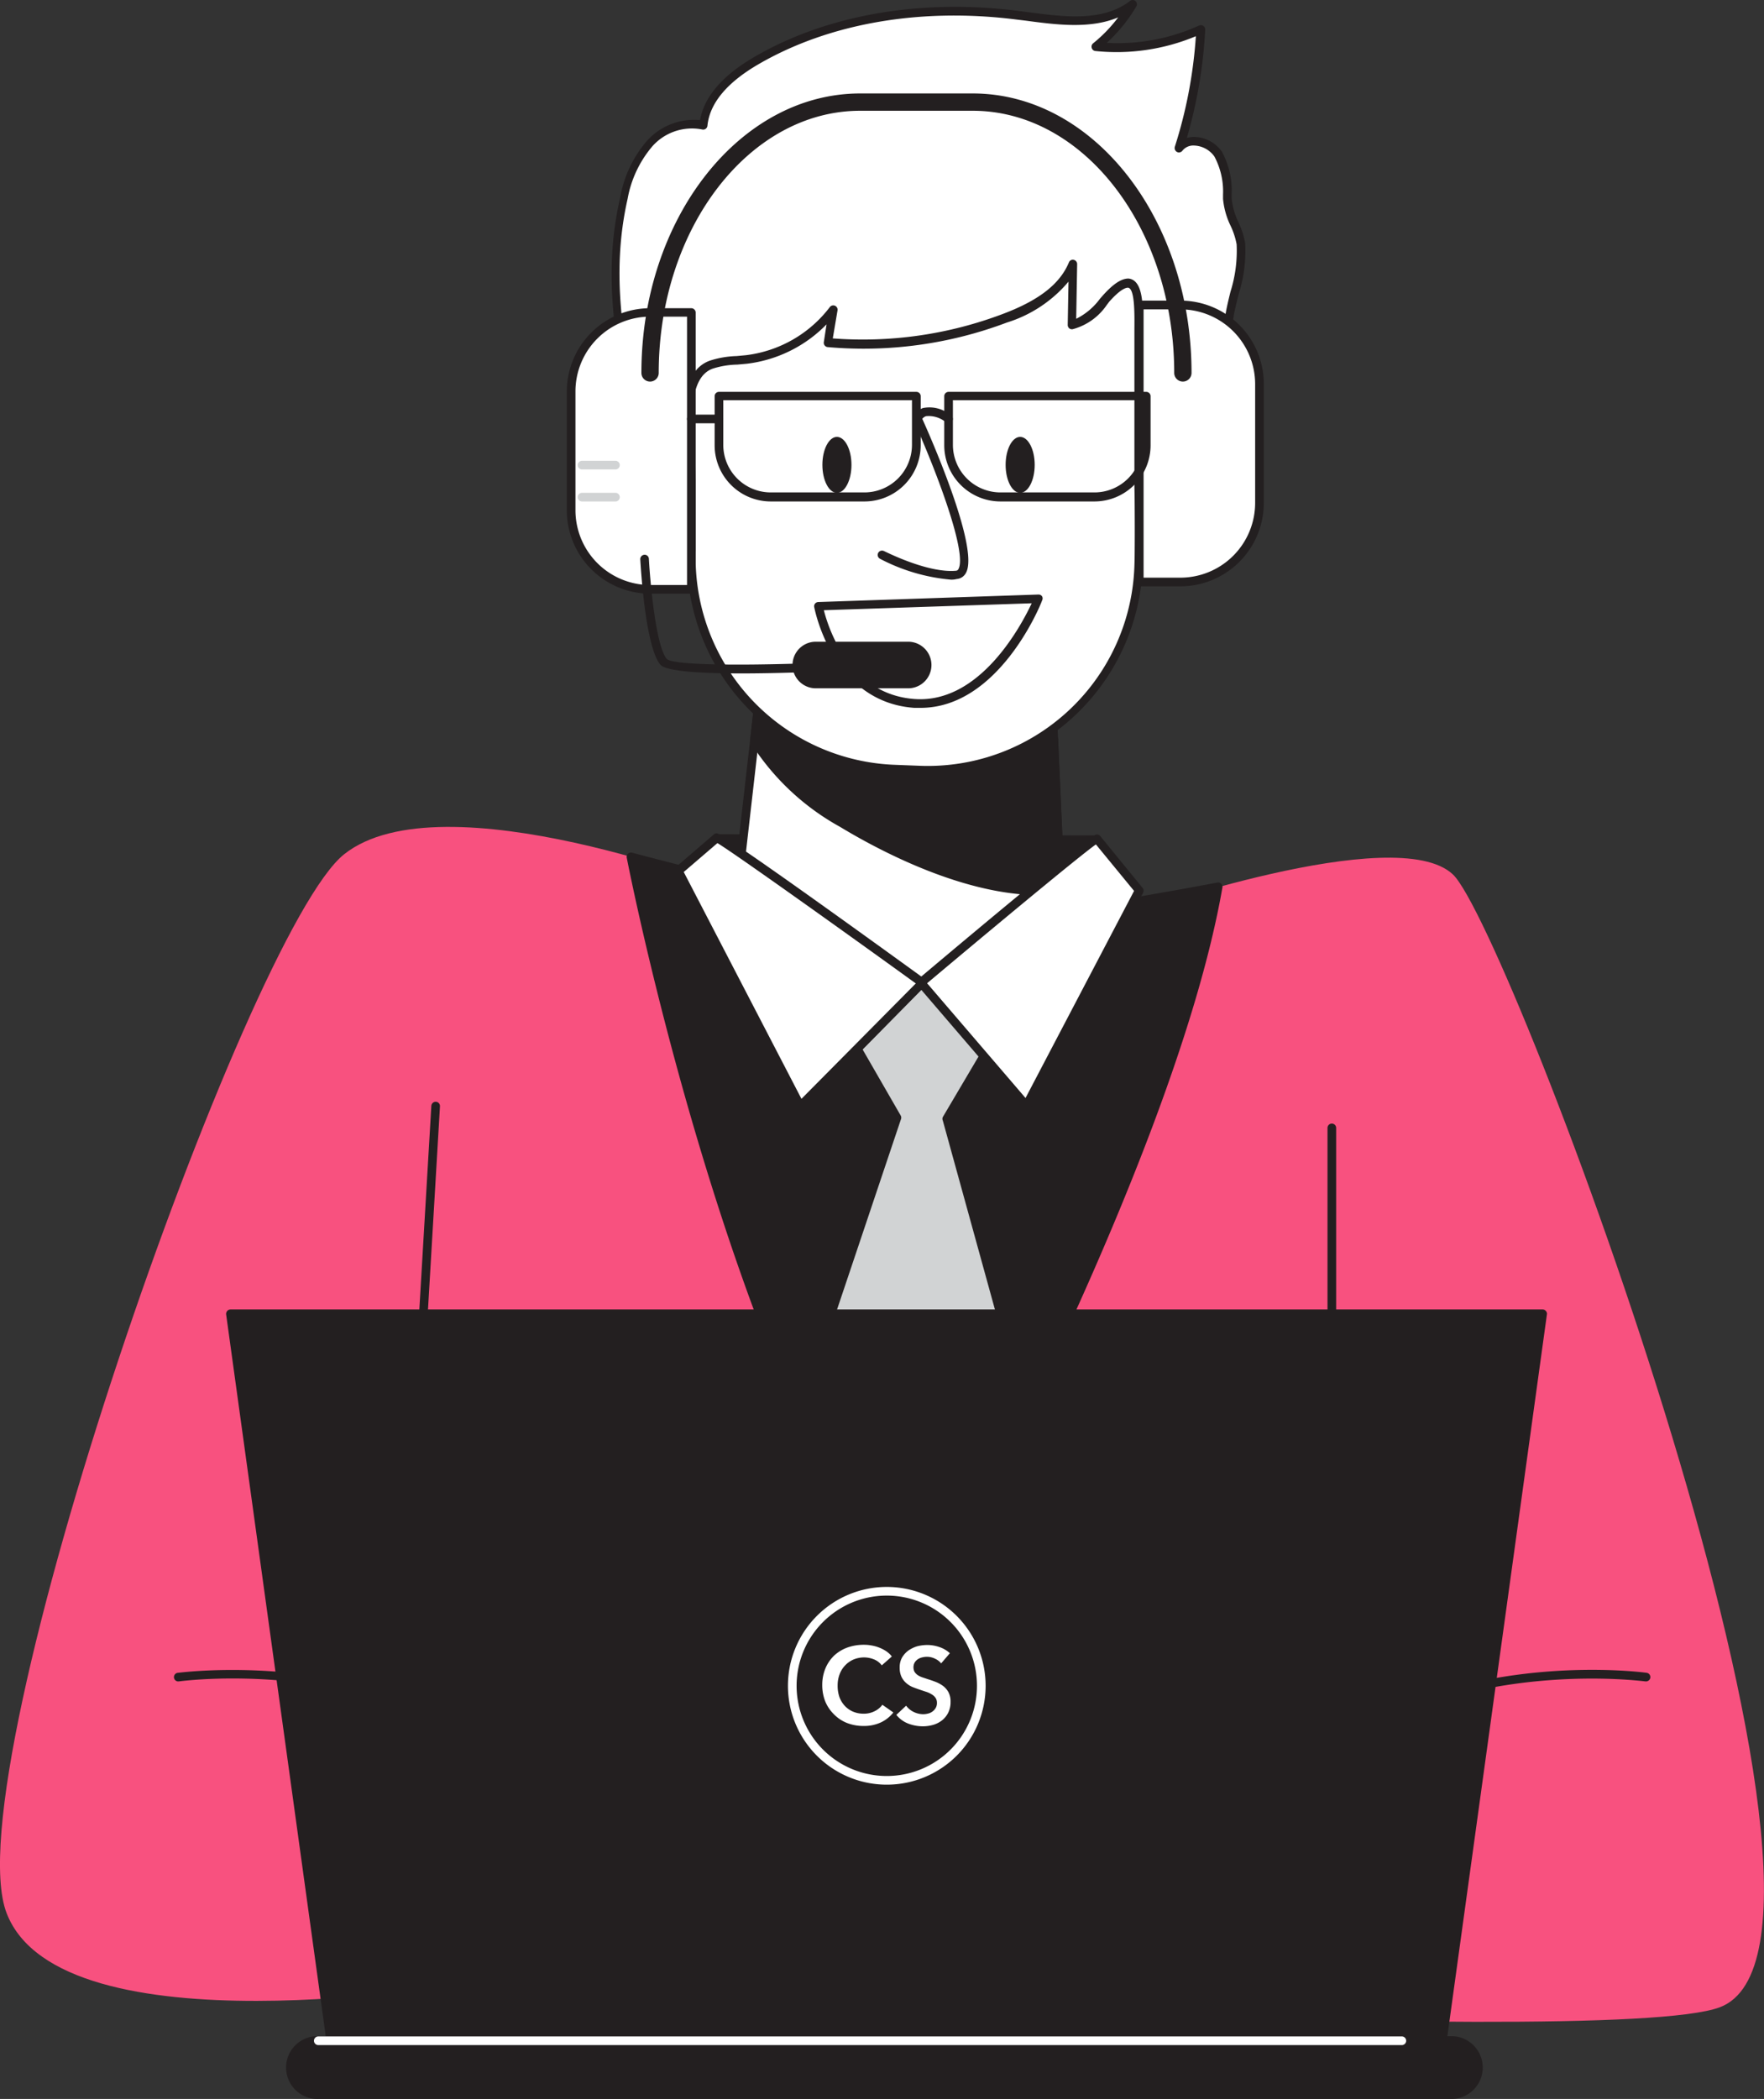 <svg xmlns="http://www.w3.org/2000/svg" width="155.071" height="184.47" viewBox="0 0 155.071 184.47">
  <rect x="0" y="0" width="155.071" height="184.47" fill="#333333" stroke="none"/>
  <g id="_364_customer_service_flatline" data-name="#364_customer_service_flatline" transform="translate(-98.122 -28.775)">
    <path id="Path_823" data-name="Path 823" d="M162.405,129.79s-25.413-9.937-34.026-3.1-34.452,80.7-29.674,93.068,40.4,6.14,40.4,6.14,100.038,5.95,110.2,2.13c15.118-5.691-18.451-94.826-23.457-99.558S197.7,131.9,197.7,131.9" transform="translate(0 -22.841)" fill="#f8517f"/>
    <path id="Path_824" data-name="Path 824" d="M146.259,228.769a.373.373,0,0,1-.213-.068c-11.915-8.134-27.208-6.049-27.391-6.026a.38.38,0,0,1-.107-.753c.16,0,15.735-2.153,27.893,6.148a.38.38,0,0,1,.1.533.373.373,0,0,1-.282.167Z" transform="translate(-4.808 -46.129)" fill="#231f20"/>
    <path id="Path_825" data-name="Path 825" d="M251.876,228.766a.38.38,0,0,1-.221-.7c12.174-8.3,27.741-6.171,27.9-6.148a.38.38,0,0,1,.32.426.388.388,0,0,1-.434.327c-.152,0-15.445-2.108-27.353,6.026a.388.388,0,0,1-.213.068Z" transform="translate(-36.674 -46.126)" fill="#231f20"/>
    <path id="Path_826" data-name="Path 826" d="M144.807,202.087h0a.38.38,0,0,1-.358-.4L147.12,156.4a.38.38,0,0,1,.4-.358.373.373,0,0,1,.358.4l-2.671,45.286A.388.388,0,0,1,144.807,202.087Z" transform="translate(-11.079 -30.434)" fill="#231f20"/>
    <path id="Path_827" data-name="Path 827" d="M251.88,202.69a.38.38,0,0,1-.38-.38V158.94a.38.38,0,0,1,.761,0v43.369A.38.38,0,0,1,251.88,202.69Z" transform="translate(-36.679 -31.037)" fill="#231f20"/>
    <path id="Path_828" data-name="Path 828" d="M171.05,127.75s8.719,45.583,25.108,67.191c0,0,22.2-39.778,26.524-64.559,0,0-16.845,3.234-23.077,3.295S171.05,127.75,171.05,127.75Z" transform="translate(-17.44 -23.669)" fill="#231f20"/>
    <path id="Path_829" data-name="Path 829" d="M195.994,195.2a.365.365,0,0,1-.3-.152c-16.237-21.433-25.07-66.887-25.162-67.344a.388.388,0,0,1,.114-.35.373.373,0,0,1,.358-.091c.221.061,22.065,5.912,28.334,5.912h.1c6.133-.061,22.826-3.249,23.016-3.287a.373.373,0,0,1,.335.107.365.365,0,0,1,.107.335c-4.284,24.561-26.349,64.277-26.569,64.673a.373.373,0,0,1-.3.2Zm-24.576-67.047c1.088,5.394,9.648,45.842,24.545,65.967,2.579-4.7,21.9-40.44,26.105-63.38-2.983.563-16.96,3.135-22.605,3.2h-.1C193.521,133.908,175.048,129.115,171.418,128.156Z" transform="translate(-17.314 -23.55)" fill="#231f20"/>
    <path id="Path_830" data-name="Path 830" d="M195.479,148.093,199,154.2l-8.872,26.265,10.576,17.956,9.648-18.793-6.985-25.314,3.675-6.224-5.828-5.783Z" transform="translate(-22.003 -27.151)" fill="#d1d3d4"/>
    <path id="Path_831" data-name="Path 831" d="M200.562,198.686a.38.38,0,0,1-.335-.19l-10.568-17.956a.35.35,0,0,1,0-.312l8.811-26.1-3.439-5.958a.38.38,0,0,1,.061-.457l5.729-5.783a.289.289,0,0,1,.274-.114.358.358,0,0,1,.266.114l5.828,5.783a.373.373,0,0,1,.061.464l-3.591,6.087,6.947,25.162a.426.426,0,0,1,0,.274L200.95,198.5a.388.388,0,0,1-.327.205ZM190.427,180.3l10.135,17.2,9.267-18.04-6.947-25.177a.373.373,0,0,1,0-.3l3.523-5.965-5.326-5.326-5.258,5.326,3.378,5.859a.4.4,0,0,1,0,.312Z" transform="translate(-21.881 -27.033)" fill="#231f20"/>
    <path id="Path_832" data-name="Path 832" d="M180.229,125.57l33.417.107-.586,12.76h-23.6L178,132.95Z" transform="translate(-19.102 -23.148)" fill="#231f20"/>
    <path id="Path_833" data-name="Path 833" d="M212.945,138.729H189.359a.41.41,0,0,1-.16,0l-11.466-5.486a.388.388,0,0,1-.2-.457l2.229-7.373a.373.373,0,0,1,.365-.274h0l33.425.107a.4.4,0,0,1,.274.122.373.373,0,0,1,.1.274l-.586,12.76a.38.38,0,0,1-.4.327Zm-23.511-.761H212.58l.555-12-32.717-.107-2.077,6.779Z" transform="translate(-18.987 -23.045)" fill="#231f20"/>
    <path id="Path_834" data-name="Path 834" d="M220.252,70.163c1.788-3.949,2.283-9.252,2.96-13.482.3-1.91,1.286-4.421,1.02-6.346-.19-1.347-1.111-2.435-1.195-3.956a7.608,7.608,0,0,0-.814-3.926c-.753-1.126-2.617-1.605-3.431-.525a41.271,41.271,0,0,0,1.9-10.431,17.743,17.743,0,0,1-9.206,1.522,13.475,13.475,0,0,0,3.18-3.7c-2.754,2.1-6.612,1.4-10.051.959-7.844-1-16.13,0-22.978,3.979-2.2,1.278-4.413,3.15-4.664,5.691a5.022,5.022,0,0,0-4.771,1.659,10.264,10.264,0,0,0-2.229,4.755c-2.283,10.059,1.522,18.7,2.5,28.624,7.426.457,14.92,1.088,22.415.974C200.842,75.839,217.072,77.148,220.252,70.163Z" transform="translate(-17.011 -0.13)" fill="#fff"/>
    <path id="Path_835" data-name="Path 835" d="M200.905,76.226h-6.1c-6.087.1-12.242-.312-18.192-.7l-4.253-.274A.38.38,0,0,1,172,74.91c-.32-3.2-.943-6.308-1.522-9.313-1.3-6.46-2.526-12.562-.943-19.432a10.4,10.4,0,0,1,2.283-4.923,5.547,5.547,0,0,1,4.74-1.91c.373-2.062,1.986-3.934,4.793-5.562,6.361-3.7,14.608-5.128,23.221-4.033l.761.1c3.241.426,6.6.875,9.024-.974a.373.373,0,0,1,.479,0,.38.38,0,0,1,.076.479,13.878,13.878,0,0,1-2.595,3.2,17.31,17.31,0,0,0,8.111-1.522.38.38,0,0,1,.54.365,41.611,41.611,0,0,1-1.613,9.511,2.488,2.488,0,0,1,.715-.084,3.043,3.043,0,0,1,2.366,1.293,7.144,7.144,0,0,1,.86,3.743v.373a6.231,6.231,0,0,0,.6,2.1,7.319,7.319,0,0,1,.586,1.826,12.6,12.6,0,0,1-.578,4.5c-.175.7-.342,1.362-.441,1.963-.122.761-.243,1.605-.365,2.442-.533,3.69-1.141,7.875-2.625,11.131C218.009,75.617,208.285,76.226,200.905,76.226Zm-5.394-.814h2.184c6.8.091,19.47.259,22.118-5.592h0c1.438-3.165,2.039-7.289,2.564-10.926.122-.845.243-1.666.373-2.458.1-.632.266-1.309.441-2.024a11.968,11.968,0,0,0,.54-4.162,6.52,6.52,0,0,0-.533-1.636,6.848,6.848,0,0,1-.662-2.359v-.373a6.528,6.528,0,0,0-.761-3.355,2.283,2.283,0,0,0-1.75-.959,1.225,1.225,0,0,0-1.058.449.38.38,0,0,1-.479.114.4.4,0,0,1-.19-.457,40.692,40.692,0,0,0,1.849-9.716,18.07,18.07,0,0,1-8.834,1.3.365.365,0,0,1-.32-.274.373.373,0,0,1,.122-.4,12.935,12.935,0,0,0,2.206-2.283c-2.473,1.042-5.455.647-8.134.289l-.761-.091c-8.446-1.08-16.518.312-22.734,3.926-2.777,1.613-4.284,3.431-4.481,5.4a.373.373,0,0,1-.16.274.38.38,0,0,1-.312.053,4.649,4.649,0,0,0-4.405,1.522,9.785,9.785,0,0,0-2.138,4.565c-1.522,6.718-.335,12.737.951,19.113.586,2.922,1.187,5.942,1.522,9.069l3.934.251c5.942.388,12.082.761,18.131.7Z" transform="translate(-16.899)" fill="#231f20"/>
    <path id="Path_836" data-name="Path 836" d="M182.61,127.92s6.186,3.165,16.807,3.53,12.4-2.518,12.4-2.518l-.259-5.684-.578-13.209-.578-12.3L186.163,96.9l-1.156,9.967-.358,3.256Z" transform="translate(-20.205 -16.291)" fill="#fff"/>
    <path id="Path_837" data-name="Path 837" d="M201.1,131.739h-1.818c-10.584-.365-16.9-3.538-16.96-3.568a.365.365,0,0,1-.205-.38l3.546-31.066a.365.365,0,0,1,.4-.335l24.241.837a.38.38,0,0,1,.365.365l1.4,31.2a.373.373,0,0,1-.061.221C211.937,129.137,210.179,131.739,201.1,131.739Zm-18.2-4.162a45.006,45.006,0,0,0,16.412,3.371c9.13.312,11.573-1.811,11.984-2.283l-1.37-30.739L186.38,97.1Z" transform="translate(-20.086 -16.169)" fill="#231f20"/>
    <path id="Path_838" data-name="Path 838" d="M185.29,113.3a21.332,21.332,0,0,0,7.723,7.259c5.113,3.043,12.813,6.589,19.174,5.843l-.578-13.209a59.415,59.415,0,0,1-13.985-.4c-4.078-.495-8.278-1.05-11.976-2.754Z" transform="translate(-20.845 -19.434)" fill="#231f20"/>
    <path id="Path_839" data-name="Path 839" d="M210.255,126.762c-6.528,0-13.7-3.667-17.561-6a21.71,21.71,0,0,1-7.86-7.4.4.4,0,0,1-.046-.228l.358-3.256a.388.388,0,0,1,.19-.289.38.38,0,0,1,.35,0c3.751,1.727,8.058,2.283,11.862,2.724a58.807,58.807,0,0,0,13.893.388.388.388,0,0,1,.426.358l.578,13.216a.373.373,0,0,1-.335.388,14.93,14.93,0,0,1-1.856.091Zm-24.7-13.7a21.238,21.238,0,0,0,7.533,7.015c4.093,2.458,11.9,6.437,18.58,5.828l-.548-12.448a60.543,60.543,0,0,1-13.7-.434c-3.69-.457-7.86-.966-11.6-2.572Z" transform="translate(-20.725 -19.317)" fill="#231f20"/>
    <path id="Path_840" data-name="Path 840" d="M216.312,60.981c1.2.122.883,3.492.89,5.265V75.24c0,3.523.122,7.068,0,10.584a18.81,18.81,0,0,1-.51,3.736,18.6,18.6,0,0,1-18.71,14.2l-2.168-.084A18.588,18.588,0,0,1,177.9,84.454c.068-2.047,0-4.116,0-6.171,0-2.61-1.377-8.978,1.7-10.157a13,13,0,0,1,3.127-.464,11.23,11.23,0,0,0,7.654-4.375l-.495,2.868a35.106,35.106,0,0,0,15.59-2.138c2.435-.928,4.953-2.283,5.95-4.717l-.091,5.326c1.263-.183,2.138-1.3,2.99-2.283S215.878,60.936,216.312,60.981Z" transform="translate(-19.006 -7.3)" fill="#fff"/>
    <path id="Path_841" data-name="Path 841" d="M198.534,104.018h-.654l-2.168-.084a18.945,18.945,0,0,1-18.3-19.607c.046-1.362,0-2.754,0-4.1V78.164c0-.525-.061-1.21-.129-2-.266-3.158-.632-7.472,2.085-8.506a8.37,8.37,0,0,1,2.389-.418l.822-.076a10.911,10.911,0,0,0,7.38-4.23.38.38,0,0,1,.677.289l-.418,2.465a34.787,34.787,0,0,0,15.019-2.176c3.127-1.187,4.953-2.617,5.737-4.5a.365.365,0,0,1,.426-.228.38.38,0,0,1,.3.38l-.084,4.8a5.767,5.767,0,0,0,2.092-1.765l.221-.251c.959-1.08,1.674-1.522,2.283-1.522h0c1.354.145,1.3,2.556,1.248,4.687V78.582c0,2.321.061,4.717,0,7.076A18.93,18.93,0,0,1,198.5,103.964ZM189.67,64.453a11.732,11.732,0,0,1-7.008,3.462l-.845.076a7.5,7.5,0,0,0-2.184.365c-2.176.829-1.834,4.824-1.59,7.73.068.814.129,1.522.129,2.07v6.186a18.192,18.192,0,0,0,17.561,18.824l2.176.084a18.169,18.169,0,0,0,18.824-17.561c.076-2.343.046-4.733,0-7.046v-13.5c0-1.248.091-3.842-.563-3.911h0c-.152,0-.616.068-1.651,1.233l-.213.282a5.261,5.261,0,0,1-2.99,2.13A.38.38,0,0,1,211,64.8a.4.4,0,0,1-.129-.3l.068-3.8a11.522,11.522,0,0,1-5.41,3.591,35.654,35.654,0,0,1-15.757,2.161.38.38,0,0,1-.342-.441Z" transform="translate(-18.887 -7.172)" fill="#231f20"/>
    <path id="Path_842" data-name="Path 842" d="M203.135,77.17s6.087,13.475,3.4,13.7S200,89.115,200,89.115" transform="translate(-24.363 -11.573)" fill="#fff"/>
    <path id="Path_843" data-name="Path 843" d="M205.975,91.18a16.482,16.482,0,0,1-6.239-1.834.381.381,0,0,1,.35-.677c.038,0,3.8,1.955,6.323,1.727a.243.243,0,0,0,.213-.137c.814-1.4-1.978-8.742-3.926-13.041a.38.38,0,0,1,.692-.312c.533,1.172,5.166,11.542,3.888,13.7a.989.989,0,0,1-.8.517A1.767,1.767,0,0,1,205.975,91.18Z" transform="translate(-24.251 -11.461)" fill="#231f20"/>
    <ellipse id="Ellipse_91" data-name="Ellipse 91" cx="1.278" cy="2.458" rx="1.278" ry="2.458" transform="translate(170.417 67.172)" fill="#231f20"/>
    <ellipse id="Ellipse_92" data-name="Ellipse 92" cx="1.278" cy="2.458" rx="1.278" ry="2.458" transform="translate(186.525 67.172)" fill="#231f20"/>
    <path id="Path_844" data-name="Path 844" d="M219.986,125.71c-.457,0-15.476,12.63-15.476,12.63l9.282,10.827,9.891-18.923Z" transform="translate(-25.442 -23.181)" fill="#fff"/>
    <path id="Path_845" data-name="Path 845" d="M213.673,149.388a.4.4,0,0,1-.289-.137L204.1,138.432a.4.4,0,0,1-.091-.282.38.38,0,0,1,.137-.259c15.118-12.722,15.544-12.722,15.719-12.722a.4.4,0,0,1,.3.137l3.728,4.565a.38.38,0,0,1,.038.418l-9.891,18.923a.388.388,0,0,1-.3.2Zm-8.742-11.162,8.666,10.1,9.541-18.2-3.355-4.086c-1.514,1.073-9.412,7.639-14.852,12.212Z" transform="translate(-25.322 -23.052)" fill="#231f20"/>
    <path id="Path_846" data-name="Path 846" d="M179.868,125.57c.495,0,18.086,12.737,18.086,12.737l-10.728,10.827L176.49,128.469Z" transform="translate(-18.741 -23.148)" fill="#fff"/>
    <path id="Path_847" data-name="Path 847" d="M187.107,149.357h-.061a.38.38,0,0,1-.282-.2l-10.728-20.665a.38.38,0,0,1,.091-.464l3.371-2.9a.38.38,0,0,1,.251-.091c.152,0,.616,0,18.306,12.813a.358.358,0,0,1,.16.274.38.38,0,0,1-.107.3l-10.7,10.85A.388.388,0,0,1,187.107,149.357Zm-10.256-20.924L187.2,148.368l10.051-10.142c-6.5-4.7-15.978-11.459-17.439-12.334Z" transform="translate(-18.622 -23.021)" fill="#231f20"/>
    <path id="Path_848" data-name="Path 848" d="M201.541,107.409h-.548c-7.251-.51-8.78-8.78-8.8-8.864a.365.365,0,0,1,.076-.3.388.388,0,0,1,.289-.137L211.9,97.45a.365.365,0,0,1,.327.16.373.373,0,0,1,0,.358C212.109,98.348,208.419,107.409,201.541,107.409Zm-8.5-8.582c.418,1.643,2.283,7.411,8,7.806s9.336-6.422,10.272-8.415Z" transform="translate(-22.496 -16.423)" fill="#231f20"/>
    <path id="Path_849" data-name="Path 849" d="M171.051,64.85h3.629V89.2h-3.622a6.939,6.939,0,0,1-6.939-6.939V71.812a6.939,6.939,0,0,1,6.931-6.962Z" transform="translate(-15.783 -8.627)" fill="#fff"/>
    <path id="Path_850" data-name="Path 850" d="M174.559,89.463h-3.629a7.335,7.335,0,0,1-7.319-7.327V71.7a7.335,7.335,0,0,1,7.319-7.327h3.629a.388.388,0,0,1,.38.38V89.1a.388.388,0,0,1-.38.365Zm-3.629-24.348a6.574,6.574,0,0,0-6.559,6.581V82.136a6.574,6.574,0,0,0,6.559,6.566h3.249V65.116Z" transform="translate(-15.661 -8.512)" fill="#231f20"/>
    <path id="Path_851" data-name="Path 851" d="M6.939,0h3.622V24.347H6.939A6.939,6.939,0,0,1,0,17.408V6.947A6.939,6.939,0,0,1,6.939,0Z" transform="translate(208.841 79.931) rotate(180)" fill="#fff"/>
    <path id="Path_852" data-name="Path 852" d="M233.252,88.608H229.63a.38.38,0,0,1-.38-.38V63.88a.38.38,0,0,1,.38-.38h3.622a7.327,7.327,0,0,1,7.327,7.319V81.289a7.335,7.335,0,0,1-7.327,7.319Zm-3.241-.761h3.241a6.574,6.574,0,0,0,6.566-6.559V70.827a6.574,6.574,0,0,0-6.566-6.559h-3.241Z" transform="translate(-31.358 -8.304)" fill="#231f20"/>
    <path id="Path_853" data-name="Path 853" d="M219.829,64.891a.761.761,0,0,1-.761-.761c0-12.706-7.951-23.039-17.713-23.039h-9.891c-9.762,0-17.713,10.332-17.713,23.039a.761.761,0,1,1-1.522,0c0-13.543,8.628-24.561,19.235-24.561h9.891c10.606,0,19.235,11.017,19.235,24.561A.761.761,0,0,1,219.829,64.891Z" transform="translate(-17.722 -2.581)" fill="#231f20"/>
    <path id="Path_854" data-name="Path 854" d="M181,103.281c-3.66,0-6.619-.19-7.129-.761-1.316-1.522-1.727-8.476-1.773-9.267a.388.388,0,0,1,.358-.4.373.373,0,0,1,.4.365c.114,2.077.616,7.715,1.583,8.8.822.761,11.976.563,22.293-.129a.4.4,0,0,1,.4.358.38.38,0,0,1-.358.4C194.568,102.794,186.883,103.281,181,103.281Z" transform="translate(-17.691 -15.322)" fill="#231f20"/>
    <rect id="Rectangle_466" data-name="Rectangle 466" width="11.542" height="3.333" rx="1.666" transform="translate(168.127 85.554)" fill="#231f20"/>
    <path id="Path_855" data-name="Path 855" d="M199.886,106.993h-8.21a2.047,2.047,0,0,1,0-4.093h8.21a2.047,2.047,0,0,1,0,4.093Zm-8.21-3.333a1.286,1.286,0,1,0,0,2.572h8.21a1.286,1.286,0,1,0,0-2.572Z" transform="translate(-21.883 -17.726)" fill="#231f20"/>
    <path id="Path_856" data-name="Path 856" d="M193.86,83.672h-8.24a4.938,4.938,0,0,1-4.93-4.938V74.42a.38.38,0,0,1,.38-.38h17.355a.38.38,0,0,1,.38.38v4.314a4.946,4.946,0,0,1-4.946,4.938Zm-12.41-8.9V78.7a4.177,4.177,0,0,0,4.17,4.177h8.24a4.185,4.185,0,0,0,4.177-4.177V74.77Z" transform="translate(-19.745 -10.825)" fill="#231f20"/>
    <path id="Path_857" data-name="Path 857" d="M220.429,83.672h-8.271a4.946,4.946,0,0,1-4.938-4.938V74.42a.38.38,0,0,1,.38-.38h17.378a.38.38,0,0,1,.38.38v4.314A4.938,4.938,0,0,1,220.429,83.672Zm-12.448-8.9V78.7a4.185,4.185,0,0,0,4.177,4.177h8.271A4.177,4.177,0,0,0,224.6,78.7V74.77Z" transform="translate(-26.09 -10.825)" fill="#231f20"/>
    <path id="Path_858" data-name="Path 858" d="M206.738,77.222a.342.342,0,0,1-.205-.061,2.336,2.336,0,0,0-1.78-.563.647.647,0,0,0-.4.365.38.38,0,0,1-.479.236.373.373,0,0,1-.243-.472,1.392,1.392,0,0,1,.852-.845,2.891,2.891,0,0,1,2.465.647.38.38,0,0,1-.213.692Z" transform="translate(-25.228 -11.245)" fill="#231f20"/>
    <path id="Path_859" data-name="Path 859" d="M180.308,77.431H177.88a.38.38,0,1,1,0-.761h2.427a.388.388,0,0,1,.38.38A.38.38,0,0,1,180.308,77.431Z" transform="translate(-18.983 -11.454)" fill="#231f20"/>
    <path id="Path_860" data-name="Path 860" d="M231.286,244.4H133.561L124.75,180.53H240.1Z" transform="translate(-6.368 -36.291)" fill="#231f20"/>
    <path id="Path_861" data-name="Path 861" d="M231.165,244.68H133.441a.373.373,0,0,1-.373-.327l-8.818-63.889a.411.411,0,0,1,.091-.3.4.4,0,0,1,.289-.137H239.984a.373.373,0,0,1,.282.137.35.35,0,0,1,.091.3l-8.811,63.867a.38.38,0,0,1-.38.35Zm-97.39-.761h97.063l8.7-63.151H125.064Z" transform="translate(-6.248 -36.171)" fill="#231f20"/>
    <rect id="Rectangle_467" data-name="Rectangle 467" width="104.458" height="4.755" rx="2.378" transform="translate(123.723 208.106)" fill="#231f20"/>
    <path id="Path_862" data-name="Path 862" d="M233.759,269.485H134.086a2.762,2.762,0,1,1,0-5.516h99.673a2.762,2.762,0,0,1,0,5.516Zm-99.749-4.733a2,2,0,1,0,0,3.995h99.749a2,2,0,0,0,0-3.995Z" transform="translate(-7.905 -56.243)" fill="#231f20"/>
    <path id="Path_863" data-name="Path 863" d="M230.032,264.761H134.78a.38.38,0,1,1,0-.761h95.252a.38.38,0,0,1,0,.761Z" transform="translate(-8.676 -56.252)" fill="#fff"/>
    <path id="Path_864" data-name="Path 864" d="M168.187,82.761H165.25a.38.38,0,1,1,0-.761h2.937a.38.38,0,1,1,0,.761Z" transform="translate(-15.962 -12.728)" fill="#d1d3d4"/>
    <path id="Path_865" data-name="Path 865" d="M168.187,86.461H165.25a.38.38,0,1,1,0-.761h2.937a.38.38,0,1,1,0,.761Z" transform="translate(-15.962 -13.613)" fill="#d1d3d4"/>
    <path id="Path_866" data-name="Path 866" d="M198.357,220.571a1.575,1.575,0,0,0-.7-.533,2.374,2.374,0,0,0-.837-.167,2.451,2.451,0,0,0-.959.19,2.283,2.283,0,0,0-1.217,1.309,2.769,2.769,0,0,0-.167.981,3.043,3.043,0,0,0,.16,1.012,2.336,2.336,0,0,0,.464.761,2.146,2.146,0,0,0,.723.51,2.343,2.343,0,0,0,.943.183,2.077,2.077,0,0,0,.966-.221,1.834,1.834,0,0,0,.677-.563l.966.677a3.044,3.044,0,0,1-1.1.875,3.53,3.53,0,0,1-1.522.312,3.986,3.986,0,0,1-1.461-.266,3.317,3.317,0,0,1-1.141-.761,3.386,3.386,0,0,1-.761-1.126,3.85,3.85,0,0,1-.266-1.446,3.743,3.743,0,0,1,.282-1.468,3.348,3.348,0,0,1,.761-1.118,3.462,3.462,0,0,1,1.164-.708,4.253,4.253,0,0,1,1.453-.243,3.557,3.557,0,0,1,.677.061,3.3,3.3,0,0,1,.677.19,3.156,3.156,0,0,1,.616.32,2.145,2.145,0,0,1,.487.457Z" transform="translate(-22.72 -45.433)" fill="#fff"/>
    <path id="Path_867" data-name="Path 867" d="M205.624,220.4a1.453,1.453,0,0,0-.54-.411,1.575,1.575,0,0,0-.7-.167,1.636,1.636,0,0,0-.426.053,1.126,1.126,0,0,0-.38.16.928.928,0,0,0-.281.289.889.889,0,0,0-.015.814,1.035,1.035,0,0,0,.266.282,1.811,1.811,0,0,0,.4.2l.525.175c.221.068.441.145.677.236a2.9,2.9,0,0,1,.639.35,1.772,1.772,0,0,1,.479.555,1.743,1.743,0,0,1,.183.837,2.108,2.108,0,0,1-.2.951,2.016,2.016,0,0,1-.533.67,2.32,2.32,0,0,1-.761.4,3.264,3.264,0,0,1-.951.137,3.568,3.568,0,0,1-1.286-.243,2.5,2.5,0,0,1-1.035-.761l.86-.807a1.8,1.8,0,0,0,.662.548,1.94,1.94,0,0,0,.822.2,1.675,1.675,0,0,0,.426-.053,1.065,1.065,0,0,0,.685-.487.86.86,0,0,0,.114-.464.761.761,0,0,0-.129-.441,1,1,0,0,0-.335-.3,1.986,1.986,0,0,0-.495-.228l-.6-.2q-.312-.107-.616-.228a2.062,2.062,0,0,1-.548-.358,1.681,1.681,0,0,1-.4-.54,1.894,1.894,0,0,1-.152-.8,1.75,1.75,0,0,1,.213-.89,2.078,2.078,0,0,1,.563-.616,2.785,2.785,0,0,1,.761-.365,3.643,3.643,0,0,1,.905-.114,3.249,3.249,0,0,1,1.05.183,2.541,2.541,0,0,1,.921.54Z" transform="translate(-24.767 -45.438)" fill="#fff"/>
    <path id="Path_868" data-name="Path 868" d="M197.826,229.458a8.689,8.689,0,1,1,8.712-8.689,8.689,8.689,0,0,1-8.712,8.689Zm0-16.617a7.928,7.928,0,1,0,7.951,7.928,7.928,7.928,0,0,0-7.951-7.928Z" transform="translate(-21.771 -43.836)" fill="#fff"/>
  </g>
</svg>
